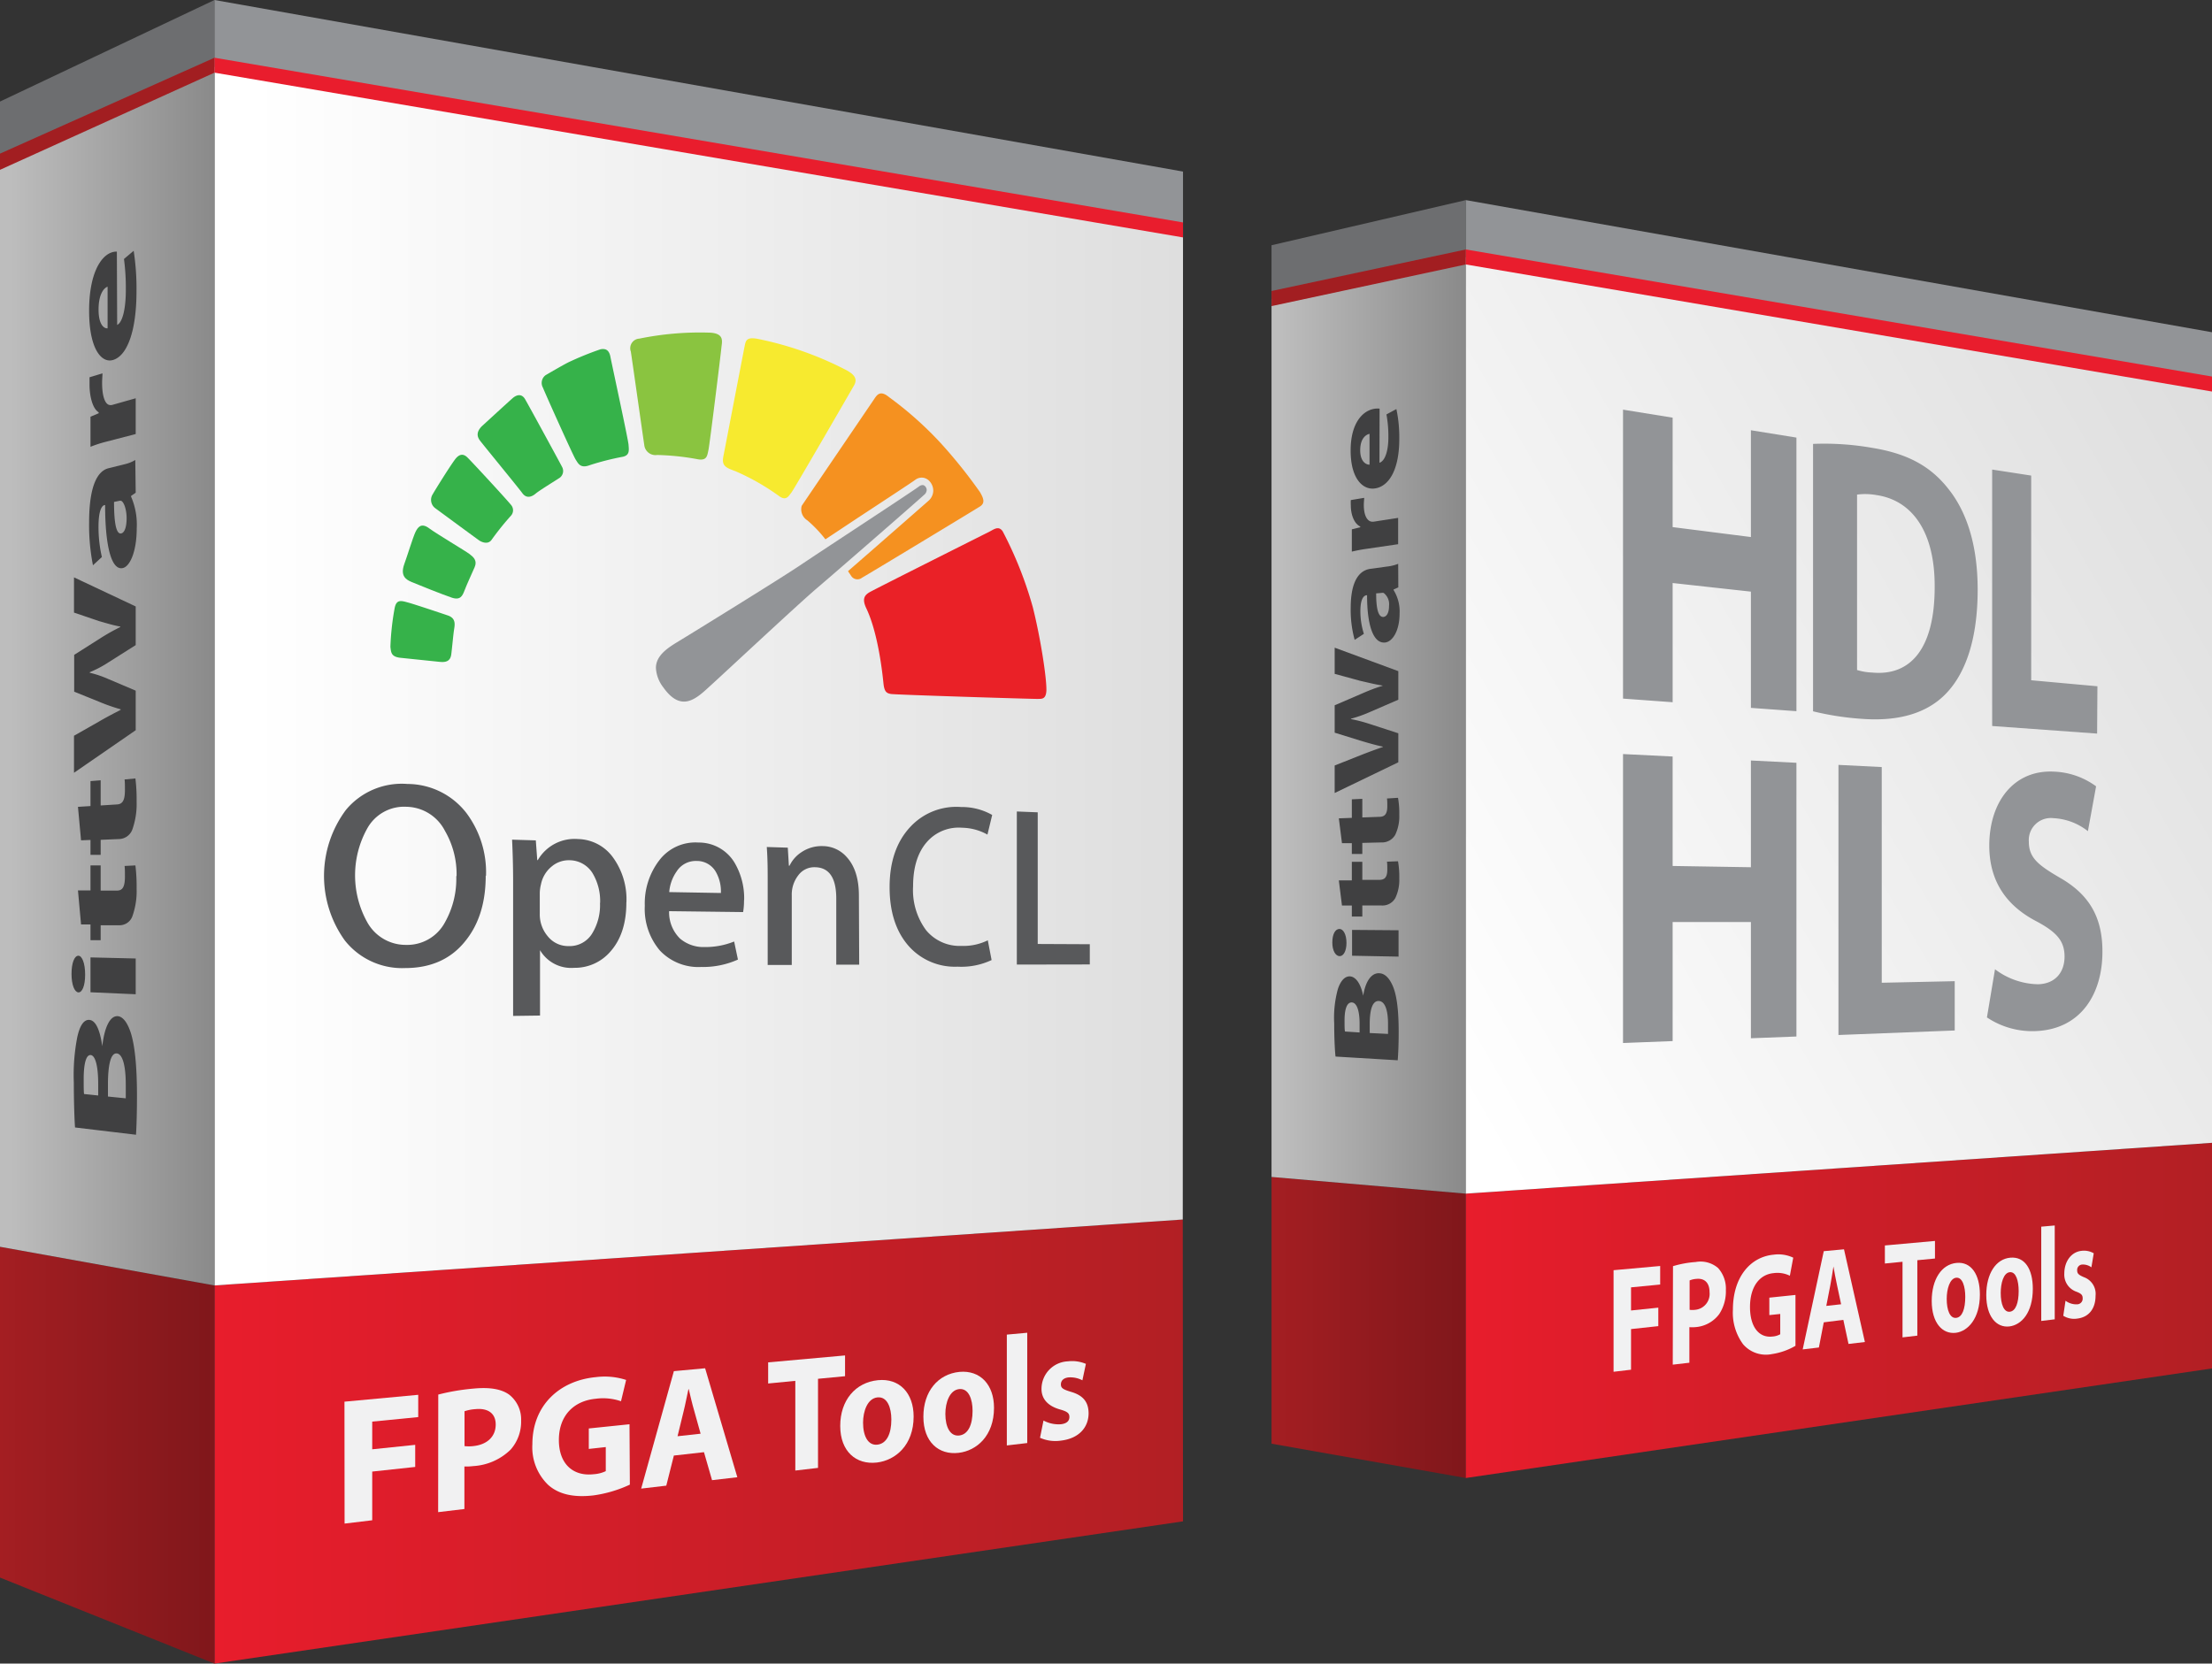<svg id="Layer_1" data-name="Layer 1" xmlns="http://www.w3.org/2000/svg" xmlns:xlink="http://www.w3.org/1999/xlink" width="367.38" height="276.35" viewBox="0 0 367.38 276.35"><rect x="0" y="0" width="367.38" height="276.35" fill="#333333" stroke="none"/><defs><linearGradient id="linear-gradient" x1="35.62" y1="239.46" x2="196.48" y2="239.46" gradientUnits="userSpaceOnUse"><stop offset="0" stop-color="#e81d2c"/><stop offset="1" stop-color="#b21f24"/></linearGradient><linearGradient id="linear-gradient-2" x1="35.62" y1="112.3" x2="196.48" y2="112.3" gradientUnits="userSpaceOnUse"><stop offset="0.04" stop-color="#fff"/><stop offset="1" stop-color="#dedede"/></linearGradient><linearGradient id="linear-gradient-3" y1="241.73" x2="35.62" y2="241.73" gradientUnits="userSpaceOnUse"><stop offset="0" stop-color="#a41e22"/><stop offset="1" stop-color="#80171b"/></linearGradient><linearGradient id="linear-gradient-4" x1="211.18" y1="220.52" x2="243.45" y2="220.52" xlink:href="#linear-gradient-3"/><linearGradient id="linear-gradient-5" x1="243.45" y1="217.68" x2="367.38" y2="217.68" xlink:href="#linear-gradient"/><linearGradient id="linear-gradient-6" y1="112.3" x2="35.62" y2="112.3" gradientUnits="userSpaceOnUse"><stop offset="0.05" stop-color="#bdbdbd"/><stop offset="1" stop-color="#8a8a8a"/></linearGradient><linearGradient id="linear-gradient-7" x1="211.18" y1="120.48" x2="243.45" y2="120.48" xlink:href="#linear-gradient-6"/><linearGradient id="linear-gradient-8" x1="223.43" y1="163.6" x2="374.61" y2="76.31" xlink:href="#linear-gradient-2"/></defs><title>OpenCL-HDL-HLS-boxes</title><polygon points="196.48 252.72 35.62 276.35 35.62 213.53 196.44 202.58 196.48 252.72" fill="url(#linear-gradient)"/><polygon points="196.44 202.58 35.62 213.53 35.62 11.08 196.48 38.2 196.44 202.58" fill="url(#linear-gradient-2)"/><polygon points="35.62 276.35 0 262.06 0 207.11 35.62 213.53 35.62 276.35" fill="url(#linear-gradient-3)"/><polygon points="243.45 245.52 211.18 239.82 211.18 195.51 243.45 198.28 243.45 245.52" fill="url(#linear-gradient-4)"/><polygon points="367.38 227.32 243.45 245.52 243.45 198.28 367.38 189.84 367.38 227.32" fill="url(#linear-gradient-5)"/><polygon points="35.62 213.53 0 207.11 0 26.86 35.62 11.08 35.62 213.53" fill="url(#linear-gradient-6)"/><polygon points="243.45 198.28 211.18 195.51 211.18 49.6 243.45 42.68 243.45 198.28" fill="url(#linear-gradient-7)"/><polygon points="367.38 189.84 243.45 198.28 243.45 42.68 367.38 63.79 367.38 189.84" fill="url(#linear-gradient-8)"/><polygon points="35.62 11.08 0 26.86 0 16.87 35.62 0 35.62 11.08" fill="#6d6e70"/><polygon points="243.45 42.68 211.18 49.6 211.18 40.74 243.45 33.24 243.45 42.68" fill="#6d6e70"/><polygon points="196.48 38.2 35.62 11.08 35.62 0 196.48 28.5 196.48 38.2" fill="#929497"/><polygon points="367.38 63.79 243.45 42.68 243.45 33.24 367.38 55.19 367.38 63.79" fill="#929497"/><path d="M312.34,105.05l-13-1.65V85.22l-8.24-1.33v48l8.24.6v-19.8l13,1.43v19.31l7.56.55V88.53l-7.56-1.22ZM345,96.88c-2.9-3.61-6.65-5.7-12.55-6.65a45.89,45.89,0,0,0-9.79-.65V134a47.49,47.49,0,0,0,8.25,1.26c6.11.44,11-1,14.17-4.57C348,127.44,350,122,350,113.78,350,106.22,348.1,100.66,345,96.88Zm-12.55,30.68a9.82,9.82,0,0,1-2.48-.42V98a10.45,10.45,0,0,1,3.22.08c6,.88,9.71,6.19,9.67,15.21C342.88,123.63,338.82,128.17,332.47,127.56Zm37.44,2.28-11-1v-34l-6.48-1v42.6l17.43,1.26ZM312.34,159.9l-13-.21V141.51l-8.24-.41v48l8.24-.32V169l13,0v19.31l7.56-.29V142.55l-7.56-.38Zm21.73-16.64-7.19-.36v44.87l19.31-.75v-8.19l-12.12.26Zm29.61,18.4c-3.59-2.1-5.18-3.31-5.18-6a3.66,3.66,0,0,1,4.07-3.91,10,10,0,0,1,5.74,2.16l1.36-7.45a12.6,12.6,0,0,0-7-2.44c-6.64-.34-10.74,5-10.74,12.29,0,6.2,3.12,10.13,7.84,12.58,3.35,1.79,4.66,3.26,4.66,5.85s-1.52,4.53-4.41,4.6a12.23,12.23,0,0,1-7.14-2.49l-1.34,8a13.54,13.54,0,0,0,8.1,2.27c7.59-.3,11.08-6.28,11.08-13.15C370.75,168.21,368.51,164.42,363.68,161.66Z" transform="translate(-21.54 -15.84)" fill="#929497"/><path d="M102.21,161.31q0,6.62-3.32,10.77-3.58,4.57-10.07,4.57a12.13,12.13,0,0,1-10-4.57A18.35,18.35,0,0,1,79,150.37a12.06,12.06,0,0,1,10.22-4.3A12.41,12.41,0,0,1,99,150.89a16.44,16.44,0,0,1,3.26,10.42m-4.89.08a14.32,14.32,0,0,0-1.93-7.53,7.33,7.33,0,0,0-6.36-4,7,7,0,0,0-6.58,3.66,16,16,0,0,0,0,15.45,7.29,7.29,0,0,0,6.5,3.83A7.1,7.1,0,0,0,95.47,169a14.69,14.69,0,0,0,1.85-7.63" transform="translate(-21.54 -15.84)" fill="#58595b"/><path d="M125.57,165.75c0,3.45-.88,6.17-2.67,8.18a7.78,7.78,0,0,1-6,2.68,6,6,0,0,1-5.67-2.93v10.86l-4.47.06V162.17c0-2.22-.06-4.51-.17-6.85l3.94.12.24,3.28h.09a7.05,7.05,0,0,1,6.69-3.5,7.35,7.35,0,0,1,5.76,3,11.84,11.84,0,0,1,2.27,7.52m-4.37.11a9,9,0,0,0-1.28-5,4.53,4.53,0,0,0-3.79-2.11,4.4,4.4,0,0,0-3,1.06,5.1,5.1,0,0,0-1.75,2.93,6.41,6.41,0,0,0-.2,1.39v3.46a5.61,5.61,0,0,0,1.34,3.81A4.33,4.33,0,0,0,116,173a4.37,4.37,0,0,0,3.83-2,9,9,0,0,0,1.36-5.19" transform="translate(-21.54 -15.84)" fill="#58595b"/><path d="M145.11,165.35a11.17,11.17,0,0,1-.15,2l-12.29-.15a6.1,6.1,0,0,0,1.81,4.55,6,6,0,0,0,4.06,1.41,12.81,12.81,0,0,0,4.93-.92l.63,3a14.2,14.2,0,0,1-6.13,1.23,8.78,8.78,0,0,1-6.83-2.73,10.68,10.68,0,0,1-2.51-7.43A11.78,11.78,0,0,1,131,158.8a7.53,7.53,0,0,1,6.54-3,6.9,6.9,0,0,1,6,3.35,11.6,11.6,0,0,1,1.59,6.24m-3.86-1.21a6.53,6.53,0,0,0-.78-3.4,3.61,3.61,0,0,0-3.27-1.92,3.75,3.75,0,0,0-3.3,1.74,6.89,6.89,0,0,0-1.23,3.43Z" transform="translate(-21.54 -15.84)" fill="#58595b"/><path d="M164.24,176.09h-3.81v-11c0-3.4-1.16-5.14-3.51-5.19a3.3,3.3,0,0,0-2.81,1.36,5.19,5.19,0,0,0-1.07,3.31v11.57h-4v-14c0-1.72,0-3.58-.15-5.6l3.49.11.18,3h.11a5.52,5.52,0,0,1,2-2.26,6,6,0,0,1,3.52-1,5.34,5.34,0,0,1,4,1.85c1.32,1.46,2,3.58,2,6.38Z" transform="translate(-21.54 -15.84)" fill="#58595b"/><path d="M186.33,151.21l-.79,3.27a8.93,8.93,0,0,0-4.23-1.14,7,7,0,0,0-5.8,2.34c-1.54,1.74-2.32,4.21-2.32,7.41a11.2,11.2,0,0,0,2.15,7.26,7.22,7.22,0,0,0,5.87,2.62,9.2,9.2,0,0,0,4.39-.93l.63,3.28a11.78,11.78,0,0,1-5.65,1.1,10.25,10.25,0,0,1-8.13-3.44q-3.16-3.6-3.16-9.77,0-6.33,3.43-10a10.41,10.41,0,0,1,8.46-3.31,10.12,10.12,0,0,1,5.15,1.32" transform="translate(-21.54 -15.84)" fill="#58595b"/><polygon points="181 160.21 168.88 160.23 168.88 134.8 172.35 134.94 172.35 156.81 181 156.85 181 160.21" fill="#58595b"/><path d="M108.73,82.12c-.61-1-1.48-.62-2-.18s-5.17,4.71-5.17,4.71c-1.1,1.11-.62,1.91-.36,2.3s6.39,7.85,7.1,8.82,1.61.57,2.21.06,3.15-2.07,4-2.63a1.4,1.4,0,0,0,.38-1.8C114.7,93,109.34,83.16,108.73,82.12Z" transform="translate(-21.54 -15.84)" fill="#36b24a"/><path d="M143.72,94.13a37.94,37.94,0,0,1,7.22,4.12c1.17.86,1.58,0,2.05-.6S162.73,81,163.38,79.87s0-1.86-1.34-2.58a55.92,55.92,0,0,0-14.42-5.11c-2.14-.47-2.22.26-2.41,1.18S142,90.05,141.68,91.65,142.1,93.53,143.72,94.13Z" transform="translate(-21.54 -15.84)" fill="#f7ea2f"/><path d="M122.92,75.11c-.25-1.33-1-1.36-1.64-1.25A51.34,51.34,0,0,0,116,76c-.91.44-3.84,2.16-3.84,2.16a1.6,1.6,0,0,0-.44,2.09c.23.64,5,11.27,5.43,11.93s.78,1.53,2.37.92A44.54,44.54,0,0,1,125,91.71c1.14-.26,1-1.08.93-2S123.18,76.45,122.92,75.11Z" transform="translate(-21.54 -15.84)" fill="#36b24a"/><path d="M193.08,116.73a64.22,64.22,0,0,0-5-12.61c-.65-1-1.46-.35-2.14,0s-19.22,9.64-20,10.11-1.28,1.06-.52,2.66c2,4.2,2.7,11,2.85,12.47s.57,1.63,1.23,1.76,23.65.84,24.33.82,1.41.14,1.5-1.36C195.39,128.47,194.34,121.75,193.08,116.73Z" transform="translate(-21.54 -15.84)" fill="#ea2127"/><path d="M137.49,92.14c1.49.24,1.51-.65,1.71-1.53s2.06-16,2.15-17,.64-2.51-2.25-2.52a50.13,50.13,0,0,0-11.37,1,1.6,1.6,0,0,0-1.42,2.15c.15.89,2.16,15.11,2.23,15.49a1.87,1.87,0,0,0,2.14,1.69A41.77,41.77,0,0,1,137.49,92.14Z" transform="translate(-21.54 -15.84)" fill="#8ac440"/><path d="M99.25,91.91c-.69-.73-1.4-.75-2.16.28-.92,1.24-3.35,5.15-3.68,5.75a1.72,1.72,0,0,0,.46,2.35s6.91,5.09,7.28,5.34,1.48.76,2.08-.18a46.25,46.25,0,0,1,3.22-4,1.34,1.34,0,0,0,.06-1.61C106.25,99.41,100,92.64,99.25,91.91Z" transform="translate(-21.54 -15.84)" fill="#36b24a"/><path d="M95.9,118.07c-1.28-.43-5.32-1.79-6.55-2.13s-2-.57-2.28,1a43.71,43.71,0,0,0-.69,6.36c.12.85.07,1.6,1.57,1.8l6.66.69c.84.07,1.72,0,1.88-1.26s.33-3.3.48-4.21S97.18,118.5,95.9,118.07Z" transform="translate(-21.54 -15.84)" fill="#36b24a"/><path d="M99.53,107.88c-.65-.5-5.42-3.32-6.73-4.29s-1.87-.17-2.26.63-1.44,4.21-1.85,5.31c-.72,2,.29,2.6,1.23,3s5.23,2.11,6.66,2.59,1.78-.33,2.1-1.17c.43-1.12,1.21-2.79,1.69-3.89S100.18,108.38,99.53,107.88Z" transform="translate(-21.54 -15.84)" fill="#36b24a"/><path d="M174.85,96.42h0a1,1,0,0,0-.68.23c-1.34,1-16,10.57-19.49,12.93S136.5,121,134.24,122.37c-1.64,1-3.78,2.3-3.76,4.44a5.75,5.75,0,0,0,1.23,3.22c1.19,1.68,2.26,2.28,3.25,2.35,1.64.12,3.19-1.37,4.43-2.51,2-1.79,14.6-13.58,17.86-16.35S173.8,99.17,175,98.06a1.11,1.11,0,0,0,.45-.82.91.91,0,0,0-.24-.6A.66.66,0,0,0,174.85,96.42Z" transform="translate(-21.54 -15.84)" fill="#929497"/><path d="M184.28,97.56a83.28,83.28,0,0,0-6.49-8.1,58.85,58.85,0,0,0-8.58-7.64c-1.53-1.28-2.06-.31-2.52.37s-11.77,17.32-12,17.68a2.16,2.16,0,0,0,.94,2.41,21.17,21.17,0,0,1,3,3.15L163.8,102c4.46-2.93,9-5.91,9.71-6.42a1.78,1.78,0,0,1,1.32-.39,1.82,1.82,0,0,1,1.08.57,2.35,2.35,0,0,1,.63,1.67,2.3,2.3,0,0,1-.79,1.6c-.83.73-8.16,7.16-13.37,11.69l.51.76a1.23,1.23,0,0,0,1.83.32c.93-.51,18.7-11.26,19.6-11.84S184.86,98.54,184.28,97.56Z" transform="translate(-21.54 -15.84)" fill="#f59120"/><polygon points="35.62 12.07 0 28.21 0 25.52 35.62 9.59 35.62 12.07" fill="#a21e21"/><polygon points="196.48 39.44 35.62 12.07 35.62 9.59 196.48 36.95 196.48 39.44" fill="#e91d2d"/><polygon points="243.45 43.93 211.18 50.85 211.18 48.34 243.45 41.44 243.45 43.93" fill="#a21e21"/><polygon points="367.38 65.04 243.45 43.93 243.45 41.44 367.38 62.55 367.38 65.04" fill="#e91d2d"/><path d="M34,203.13c-.11-1.53-.2-4.59-.2-7.46a32.88,32.88,0,0,1,.56-7.47c.37-1.75,1-3,2-2.94s1.75,1.44,2.17,4.38h0c.32-2.93,1.2-5.06,2.54-5,.94.06,1.69,1.19,2.22,2.85.61,2,1,5.19,1,10.42,0,2.93-.08,5.11-.16,6.43Zm3.85-5.31v-1.91c0-3.06-.5-4.75-1.25-4.81s-1.16,1.39-1.16,4c0,1.25,0,2,.06,2.47Zm4.58.47c0-.58,0-1.28,0-2.29,0-2.68-.41-5.08-1.5-5.17s-1.46,2.23-1.46,5.16v2Z" transform="translate(-21.54 -15.84)" fill="#404041"/><path d="M34.55,174.6c.62,0,1.13,1.24,1.13,3.14s-.51,3-1.13,2.95-1.13-1.22-1.13-3.06S33.9,174.62,34.55,174.6ZM44.08,181l-7.51-.33v-5.79l7.51.18Z" transform="translate(-21.54 -15.84)" fill="#404041"/><path d="M34.49,163.75l2.08,0v-4.15l1.69,0v4.18l2.7,0c.91,0,1.33-.56,1.33-2.35,0-.73,0-1.32-.06-1.74l1.8-.09a29.06,29.06,0,0,1,.2,3.86,12.38,12.38,0,0,1-.66,4.46,2.27,2.27,0,0,1-2.25,1.62H38.26v2.48l-1.69,0V169.4H35Z" transform="translate(-21.54 -15.84)" fill="#404041"/><path d="M34.49,149.87l2.08-.13v-4.15l1.69-.13v4.18l2.7-.17c.91-.05,1.33-.62,1.33-2.41,0-.73,0-1.31-.06-1.74l1.8-.17a28.78,28.78,0,0,1,.2,3.85,12.65,12.65,0,0,1-.66,4.49,2.42,2.42,0,0,1-2.25,1.73l-3.06.13v2.49l-1.69,0v-2.47l-1.57.06Z" transform="translate(-21.54 -15.84)" fill="#404041"/><path d="M44.08,137.14l-10.25,7.07v-6.15L38,135.69c1.21-.71,2.55-1.4,3.59-1.94v-.08a32.29,32.29,0,0,1-3.62-1.27l-4.11-1.66v-6.12l4.23-2.68A33.72,33.72,0,0,1,41.52,120v-.08c-1.16-.2-2.37-.58-3.58-.92l-4.11-1.4v-5.85l10.25,4.83V123l-4.5,2.85a18.81,18.81,0,0,1-3.14,1.66v.08a17.86,17.86,0,0,1,3.14,1.07l4.5,1.91Z" transform="translate(-21.54 -15.84)" fill="#404041"/><path d="M44.08,97.69l-.77.53v.12a11.66,11.66,0,0,1,.94,5.25c0,3.87-1.13,6.39-2.35,6.62C40,110.59,39,106.39,39,99.74l-.1,0c-.4.09-1,.76-1,3.63a22.42,22.42,0,0,0,.56,5l-1.48,1.37a34.34,34.34,0,0,1-.64-7.11c0-6.21,1.44-8.54,3.19-9l2.61-.65a6,6,0,0,0,1.87-.73Zm-3.6,1.53c0,3.09.28,5.42,1.19,5.23.61-.13.9-1.2.9-2.53s-.39-2.59-.87-2.87a.68.68,0,0,0-.4,0Z" transform="translate(-21.54 -15.84)" fill="#404041"/><path d="M39,89.26a20.27,20.27,0,0,0-2.43.8v-5l1.36-.57v-.16c-1.07-.65-1.52-2.81-1.52-4.59,0-.54,0-.8,0-1.23l2.15-.65c0,.43-.06.93-.06,1.59,0,2.14.46,3.47,1.17,3.65a1,1,0,0,0,.52,0L44.08,82v5.94Z" transform="translate(-21.54 -15.84)" fill="#404041"/><path d="M41,69.82c1-.51,1.44-3.07,1.44-5.83a36.58,36.58,0,0,0-.31-5.13l1.61-1.36a40.77,40.77,0,0,1,.47,6.74c0,6.49-1.5,10.66-3.87,11.39-1.89.59-4-1.71-4-8.18,0-6,1.85-9,3.69-9.66a2.32,2.32,0,0,1,.92-.15Zm-1.59-6.36c-.56.2-1.5,1.14-1.5,3.82,0,2.45.87,3.15,1.5,3.1Z" transform="translate(-21.54 -15.84)" fill="#404041"/><path d="M243.35,191.35c-.13-1.13-.22-3.4-.22-5.54a18,18,0,0,1,.58-5.56c.39-1.3,1.09-2.24,2-2.22s1.8,1.05,2.24,3.22h0c.33-2.18,1.24-3.77,2.61-3.74,1,0,1.74.85,2.28,2.07.63,1.43,1,3.8,1,7.66,0,2.15-.08,3.76-.16,4.73Zm4-4V185.9c0-2.27-.51-3.51-1.29-3.54s-1.21,1-1.21,3c0,.93,0,1.47.07,1.83Zm4.72.24c0-.43,0-1,0-1.69,0-2-.41-3.74-1.54-3.78s-1.5,1.68-1.5,3.84v1.48Z" transform="translate(-21.54 -15.84)" fill="#404041"/><path d="M244,170.15c.64,0,1.17.91,1.17,2.32s-.53,2.24-1.17,2.2-1.18-.89-1.18-2.26S243.28,170.17,244,170.15Zm9.82,4.6-7.72-.15v-4.29l7.72.06Z" transform="translate(-21.54 -15.84)" fill="#404041"/><path d="M243.9,162.09l2.16,0V159l1.74,0V162l2.79,0c.93,0,1.36-.42,1.36-1.73,0-.55,0-1-.06-1.29l1.84-.07a14.87,14.87,0,0,1,.21,2.85,6.94,6.94,0,0,1-.67,3.28,2.44,2.44,0,0,1-2.32,1.21H247.8v1.84h-1.74v-1.83h-1.64Z" transform="translate(-21.54 -15.84)" fill="#404041"/><path d="M243.9,151.78l2.16-.08v-3.08l1.74-.08v3.09l2.79-.1c.93,0,1.36-.45,1.36-1.77,0-.54,0-1-.06-1.28l1.84-.11a14.68,14.68,0,0,1,.21,2.84,7.06,7.06,0,0,1-.67,3.3,2.52,2.52,0,0,1-2.32,1.27l-3.15.08v1.84l-1.74,0V155.9l-1.64,0Z" transform="translate(-21.54 -15.84)" fill="#404041"/><path d="M253.78,142.47l-10.57,5.1V143l4.29-1.7c1.26-.5,2.63-1,3.71-1.37v-.06c-1.16-.24-2.44-.61-3.74-1l-4.26-1.32V133l4.39-1.89c1.24-.54,2.37-1,3.56-1.34v-.05c-1.19-.18-2.44-.5-3.69-.78l-4.26-1.16v-4.35l10.57,3.9v4.74l-4.61,2a21.89,21.89,0,0,1-3.25,1.16v.06a26.16,26.16,0,0,1,3.25.86l4.61,1.5Z" transform="translate(-21.54 -15.84)" fill="#404041"/><path d="M253.78,113.41l-.79.36v.08a6.75,6.75,0,0,1,1,3.91c0,2.85-1.16,4.67-2.4,4.81-2,.21-3-2.93-3-7.85h-.11c-.41.06-1,.53-1,2.65a12.32,12.32,0,0,0,.58,3.76l-1.53,1a18.79,18.79,0,0,1-.66-5.29c0-4.6,1.49-6.27,3.29-6.51l2.69-.37a7.31,7.31,0,0,0,1.91-.46Zm-3.68,1c0,2.29.28,4,1.22,3.91.62-.07.92-.85.92-1.83a2.37,2.37,0,0,0-.89-2.15.94.94,0,0,0-.41,0Z" transform="translate(-21.54 -15.84)" fill="#404041"/><path d="M248.57,107c-1.13.16-1.86.32-2.51.47v-3.7l1.4-.35v-.11c-1.11-.54-1.57-2.16-1.57-3.49a8.44,8.44,0,0,1,0-.91l2.22-.37c0,.32-.06.7-.06,1.18,0,1.59.47,2.59,1.21,2.76a1.39,1.39,0,0,0,.54,0l3.95-.61v4.37Z" transform="translate(-21.54 -15.84)" fill="#404041"/><path d="M250.65,92.71c1-.32,1.48-2.18,1.48-4.22a20.39,20.39,0,0,0-.32-3.81l1.65-.89a22.69,22.69,0,0,1,.48,5c0,4.78-1.54,7.78-4,8.18-1.95.33-4.08-1.49-4.08-6.29,0-4.46,1.91-6.53,3.81-6.91a3.35,3.35,0,0,1,1-.05ZM249,87.91c-.58.11-1.55.74-1.55,2.73,0,1.81.9,2.39,1.55,2.39Z" transform="translate(-21.54 -15.84)" fill="#404041"/><path d="M78.75,248.68,91,247.54v3.7l-7.64.75v4.6l7.14-.74v3.67l-7.14.77v8.09l-4.59.55Z" transform="translate(-21.54 -15.84)" fill="#f1f1f2"/><path d="M94.33,247.5a35.83,35.83,0,0,1,5.93-1c2.67-.25,4.57.1,5.83,1a5.22,5.22,0,0,1,2,4.33,7,7,0,0,1-1.74,4.81,9.66,9.66,0,0,1-6.2,2.74,10.12,10.12,0,0,1-1.48.07v7.06l-4.36.52Zm4.36,8.56a6.12,6.12,0,0,0,1.45,0c2.31-.24,3.73-1.58,3.73-3.59,0-1.8-1.22-2.76-3.38-2.55a7.11,7.11,0,0,0-1.8.35Z" transform="translate(-21.54 -15.84)" fill="#f1f1f2"/><path d="M126.15,262.46a21,21,0,0,1-6.05,1.79c-3.35.39-5.79-.21-7.5-1.73a8.66,8.66,0,0,1-2.64-6.77c0-6.48,4.54-10.59,10.57-11.15a11.54,11.54,0,0,1,5,.47l-.85,3.54a9.08,9.08,0,0,0-4.23-.41c-3.46.33-6.09,2.65-6.09,6.85,0,4,2.39,6.07,5.79,5.68a5.48,5.48,0,0,0,2-.51v-4l-2.82.31v-3.4l6.76-.7Z" transform="translate(-21.54 -15.84)" fill="#f1f1f2"/><path d="M133.46,257.63l-1.26,5-4.17.49,5.43-19.51,5.19-.48L144,261.23l-4.2.49-1.34-4.65ZM137.9,254l-1.08-3.87c-.32-1.08-.63-2.44-.89-3.53h-.05c-.26,1.14-.52,2.59-.81,3.71l-1,4.11Z" transform="translate(-21.54 -15.84)" fill="#f1f1f2"/><path d="M153.63,245.22l-4.51.44v-3.51L161.89,241v3.45l-4.49.43v14.8l-3.77.44Z" transform="translate(-21.54 -15.84)" fill="#f1f1f2"/><path d="M173.28,251.15c0,4.74-3,7.27-6.1,7.64-3.43.4-6.09-1.82-6.09-6.08s2.52-7.23,6.28-7.6C170.93,244.76,173.28,247.25,173.28,251.15Zm-8.4,1c0,2.26.84,3.85,2.39,3.67s2.31-1.83,2.31-4.18c0-1.94-.66-3.84-2.31-3.67S164.88,250.26,164.88,252.19Z" transform="translate(-21.54 -15.84)" fill="#f1f1f2"/><path d="M186.63,249.7c0,4.65-2.88,7.13-5.87,7.48-3.3.39-5.86-1.79-5.86-6s2.42-7.09,6-7.45C184.37,243.42,186.63,245.88,186.63,249.7Zm-8.08,1c0,2.21.81,3.77,2.3,3.6s2.22-1.79,2.22-4.1c0-1.9-.64-3.77-2.22-3.61S178.55,248.81,178.55,250.71Z" transform="translate(-21.54 -15.84)" fill="#f1f1f2"/><path d="M188.76,237.54l3.39-.31v18.32l-3.39.4Z" transform="translate(-21.54 -15.84)" fill="#f1f1f2"/><path d="M194.85,251.81a5.28,5.28,0,0,0,2.88.62c1-.11,1.42-.57,1.42-1.2s-.33-.91-1.57-1.26c-2.22-.63-3.08-1.95-3.06-3.44a4.58,4.58,0,0,1,4.37-4.55,5.87,5.87,0,0,1,3,.42l-.58,2.73a4.32,4.32,0,0,0-2.31-.48c-.8.09-1.26.52-1.26,1.16s.41.85,1.72,1.25c2,.59,2.86,1.7,2.88,3.53,0,2.31-1.55,4.2-4.6,4.56a6.3,6.3,0,0,1-3.47-.47Z" transform="translate(-21.54 -15.84)" fill="#f1f1f2"/><path d="M289.53,226.84l7.74-.7v3.08l-4.84.47v3.84l4.53-.47v3.07l-4.53.49v6.75l-2.9.34Z" transform="translate(-21.54 -15.84)" fill="#f1f1f2"/><path d="M299.4,226.17a17.16,17.16,0,0,1,3.77-.69,4.46,4.46,0,0,1,3.72,1,5.11,5.11,0,0,1,1.29,3.66,6.88,6.88,0,0,1-1.11,4,5.41,5.41,0,0,1-4,2.16,5.28,5.28,0,0,1-.95,0v5.91l-2.76.32Zm2.76,7.25a3.56,3.56,0,0,0,.93,0,2.65,2.65,0,0,0,2.38-2.93c0-1.51-.78-2.34-2.16-2.21a3.47,3.47,0,0,0-1.15.26Z" transform="translate(-21.54 -15.84)" fill="#f1f1f2"/><path d="M319.74,239.4a10.89,10.89,0,0,1-3.89,1.37,5,5,0,0,1-4.81-1.63,8.83,8.83,0,0,1-1.69-5.74c0-5.43,2.91-8.79,6.78-9.14a5.79,5.79,0,0,1,3.24.5l-.56,3a4.69,4.69,0,0,0-2.72-.43c-2.21.21-3.9,2.11-3.9,5.63,0,3.35,1.53,5.15,3.71,4.9a3.05,3.05,0,0,0,1.31-.38v-3.37l-1.81.19V231.4l4.34-.45Z" transform="translate(-21.54 -15.84)" fill="#f1f1f2"/><path d="M324.44,235.5l-.81,4.18-2.69.32,3.5-16.32,3.36-.31,3.47,15.4-2.72.32-.86-4Zm2.88-3-.7-3.28c-.21-.93-.41-2.08-.57-3h0c-.17,1-.33,2.17-.52,3.11l-.67,3.44Z" transform="translate(-21.54 -15.84)" fill="#f1f1f2"/><path d="M337.52,225.44l-2.93.29v-3l8.32-.75v2.92l-2.93.28v12.53l-2.46.29Z" transform="translate(-21.54 -15.84)" fill="#f1f1f2"/><path d="M350.37,230.88c0,4-2,6.11-4,6.36-2.25.26-4-1.68-4-5.29s1.65-6.08,4.11-6.32S350.37,227.57,350.37,230.88Zm-5.51.71c0,1.91.55,3.28,1.57,3.17s1.51-1.51,1.51-3.5c0-1.66-.44-3.28-1.51-3.17S344.86,230,344.86,231.59Z" transform="translate(-21.54 -15.84)" fill="#f1f1f2"/><path d="M359.16,229.93c0,4-1.9,6-3.88,6.25-2.17.26-3.85-1.66-3.85-5.21s1.59-6,4-6.21S359.16,226.67,359.16,229.93Zm-5.33.69c0,1.88.53,3.23,1.51,3.12s1.47-1.48,1.47-3.44c0-1.63-.42-3.23-1.47-3.13S353.83,229,353.83,230.62Z" transform="translate(-21.54 -15.84)" fill="#f1f1f2"/><path d="M360.56,219.61l2.24-.2V235l-2.24.27Z" transform="translate(-21.54 -15.84)" fill="#f1f1f2"/><path d="M364.59,231.91a3,3,0,0,0,1.91.6.94.94,0,0,0,.94-1c0-.54-.22-.78-1.05-1.1a3,3,0,0,1-2-3c0-2,1.14-3.62,2.89-3.79a3.22,3.22,0,0,1,2,.41l-.39,2.33a2.37,2.37,0,0,0-1.52-.46.89.89,0,0,0-.84,1c0,.51.27.74,1.14,1.11a2.94,2.94,0,0,1,1.91,3.08c0,2-1,3.55-3.05,3.79a3.4,3.4,0,0,1-2.31-.47Z" transform="translate(-21.54 -15.84)" fill="#f1f1f2"/></svg>